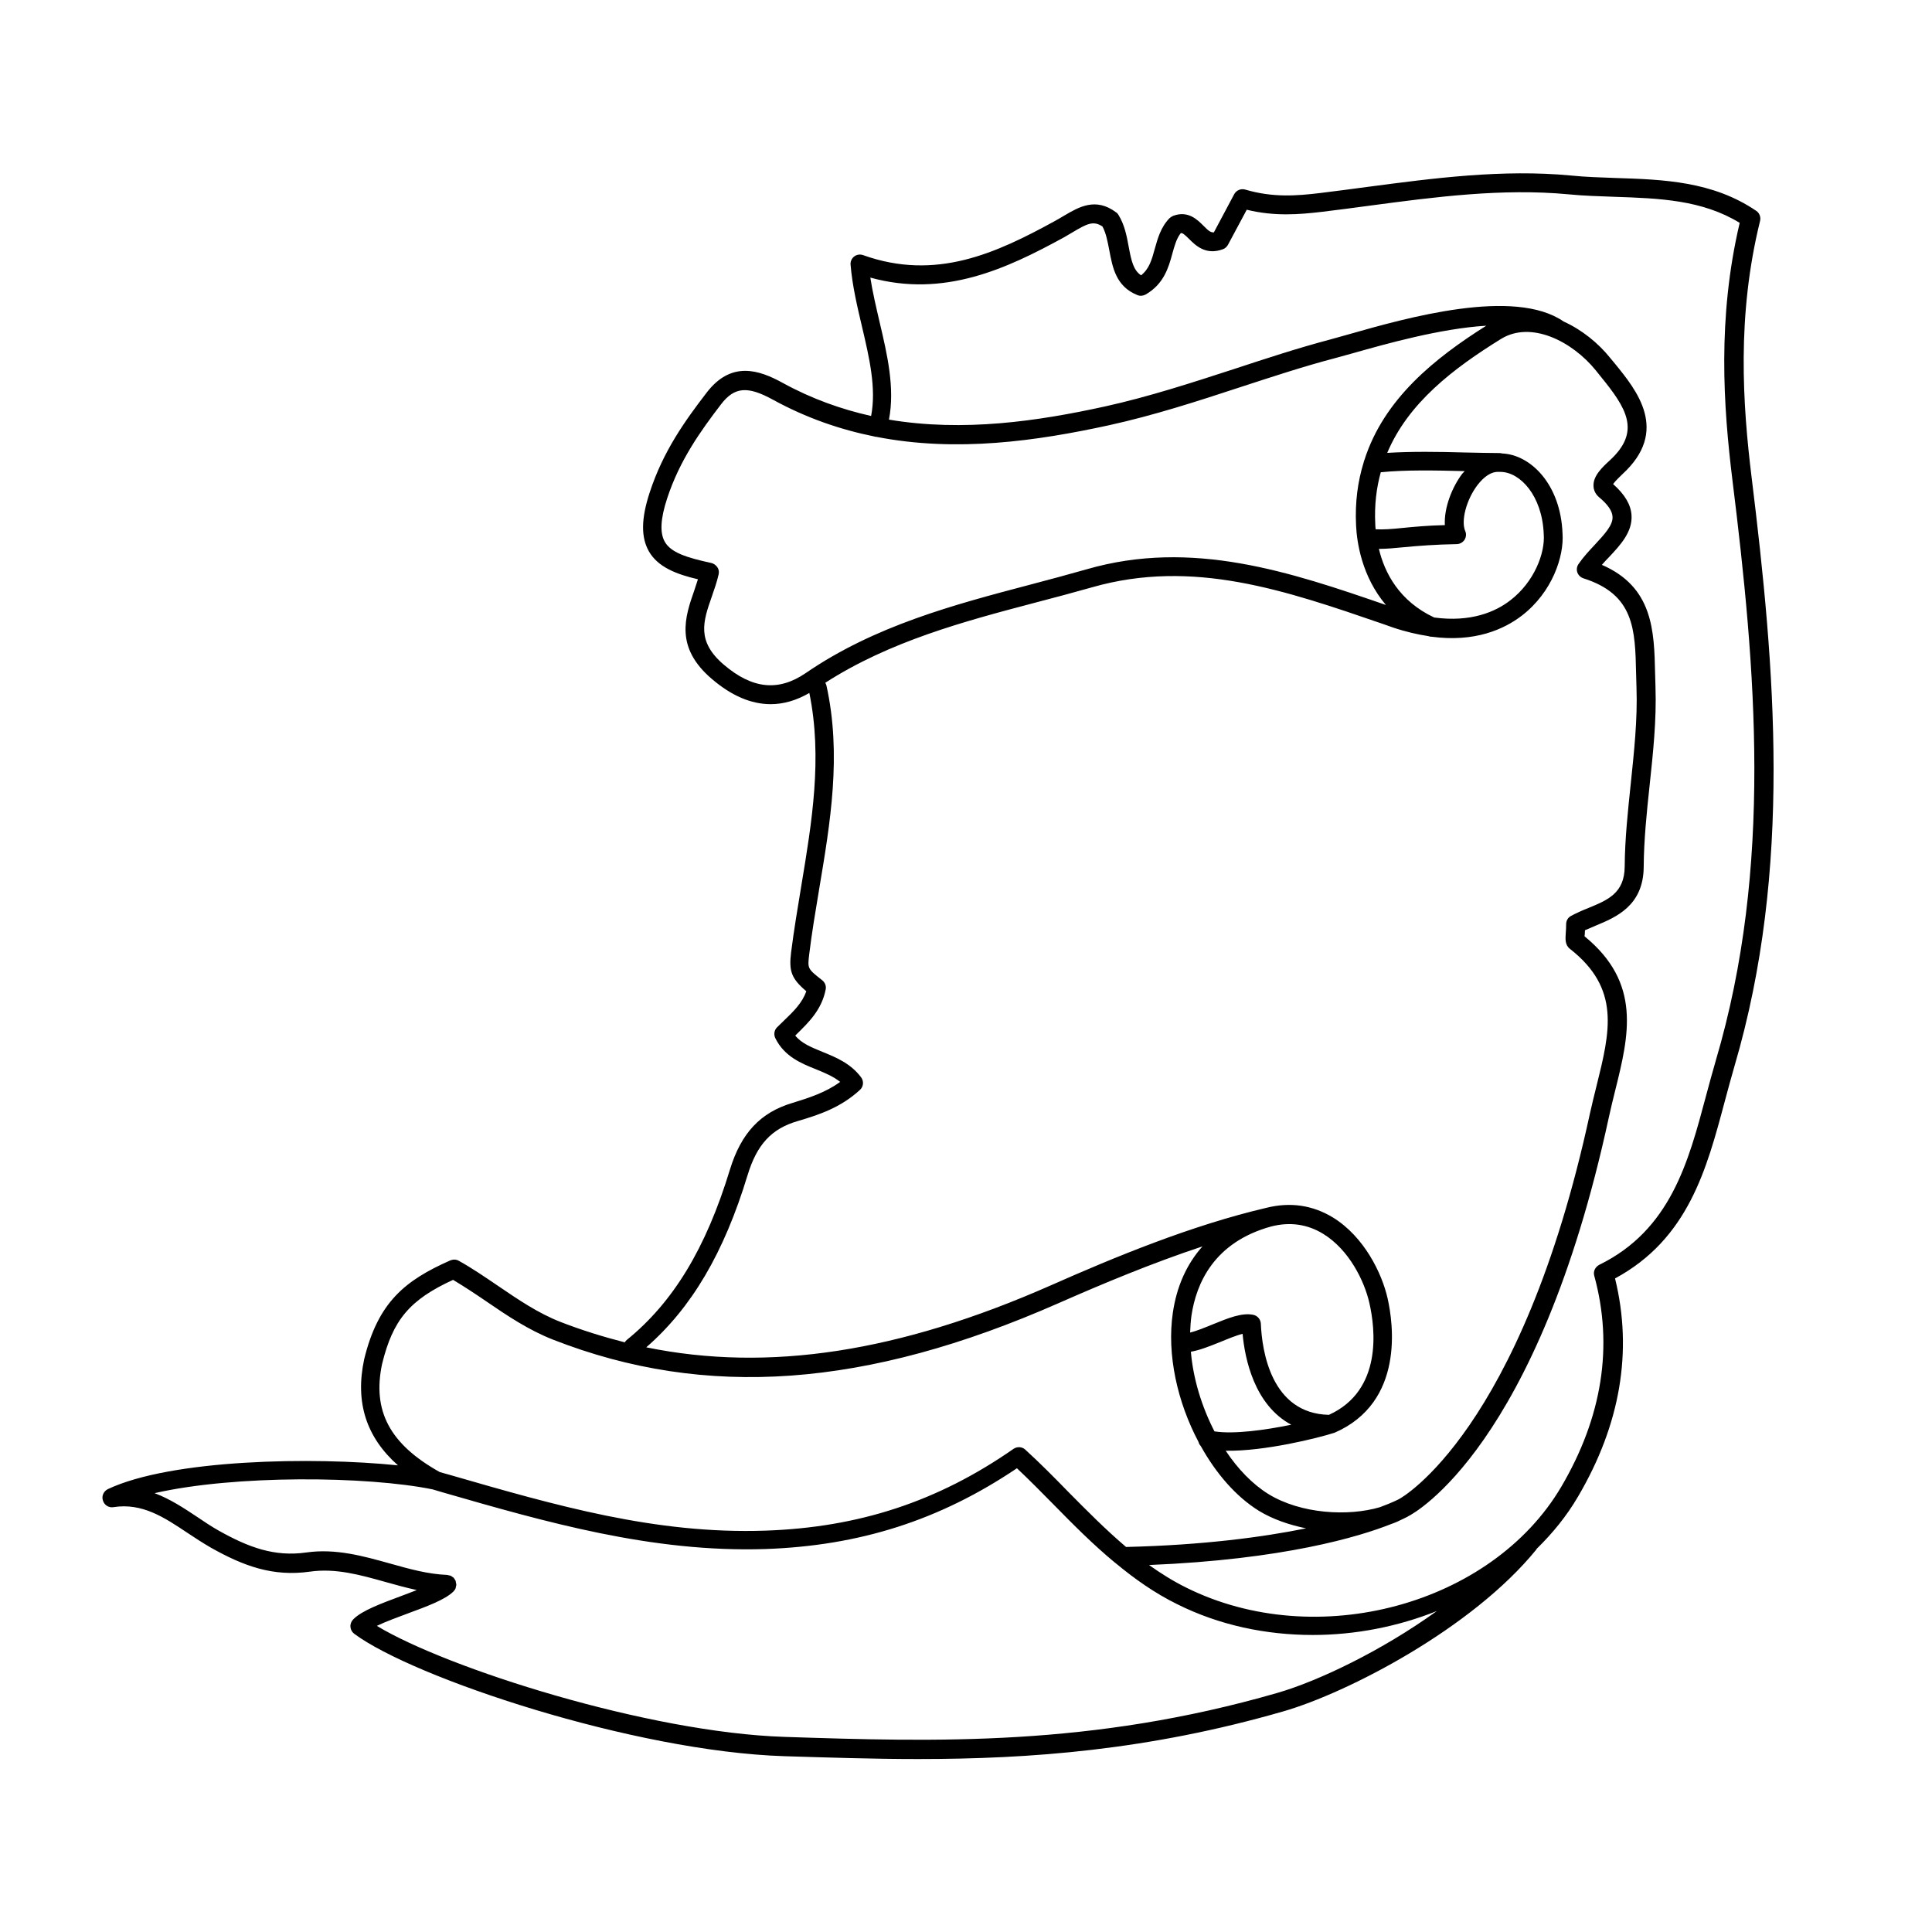 <?xml version="1.0" encoding="UTF-8"?>
<!-- Uploaded to: ICON Repo, www.svgrepo.com, Generator: ICON Repo Mixer Tools -->
<svg fill="#000000" width="800px" height="800px" version="1.1" viewBox="144 144 512 512" xmlns="http://www.w3.org/2000/svg">
 <path d="m608.22 270.72c-2.418-19.648-3.981-43.074 2.215-68.164 0.25-1.008-0.152-2.117-1.008-2.672-11.539-7.859-24.637-8.312-37.281-8.715-3.93-0.152-7.961-0.25-11.84-0.656-18.137-1.715-36.375 0.707-53.957 3.023-4.133 0.555-8.312 1.109-12.445 1.613-6.297 0.754-12.543 1.258-19.902-0.906-1.16-0.352-2.367 0.203-2.922 1.211l-5.391 10.125c-0.906 0.051-1.461-0.453-2.769-1.762-1.613-1.613-4.082-4.082-8.012-2.621-0.352 0.152-0.656 0.352-0.957 0.605-2.367 2.418-3.176 5.492-3.93 8.16-0.805 2.922-1.461 5.289-3.629 7.004-2.016-1.359-2.57-3.777-3.273-7.559-0.504-2.719-1.059-5.793-2.719-8.465-0.152-0.25-0.352-0.504-0.605-0.656-5.441-4.082-9.926-1.41-13.855 0.906-0.707 0.402-1.41 0.855-2.168 1.258-15.922 8.766-31.789 16.02-51.035 9.168-0.805-0.301-1.715-0.152-2.367 0.352-0.656 0.504-1.059 1.359-0.957 2.215 0.453 5.492 1.762 11.035 3.023 16.375 1.965 8.363 3.828 16.324 2.418 23.68-7.859-1.762-15.719-4.535-23.426-8.766-6.297-3.477-13.652-5.894-20.152 2.57-5.691 7.406-11.539 15.516-15.113 26.5-2.266 6.902-2.316 11.84-0.203 15.566 2.418 4.231 7.406 6.098 13 7.406-0.301 0.957-0.656 1.965-0.957 2.922-2.469 7.055-5.238 15.113 4.684 23.527 5.188 4.434 10.379 6.648 15.566 6.648 3.426 0 6.852-1.008 10.227-2.973 3.527 17.18 0.656 34.359-2.117 51.035-0.957 5.793-1.965 11.789-2.719 17.734-0.605 4.938 0.051 6.902 4.031 10.277-1.059 3.074-3.375 5.34-5.844 7.707-0.656 0.605-1.258 1.258-1.914 1.863-0.754 0.754-0.906 1.914-0.453 2.871 2.418 4.887 6.902 6.699 10.832 8.262 2.316 0.957 4.535 1.863 6.348 3.324-3.777 2.769-8.113 4.18-12.543 5.543-8.566 2.519-13.703 8.012-16.676 17.734-6.348 20.859-15.062 35.164-27.305 45.09-0.25 0.203-0.402 0.402-0.555 0.656-5.691-1.461-11.387-3.223-16.977-5.391-6.047-2.367-11.184-5.894-16.676-9.621-3.273-2.215-6.699-4.586-10.328-6.602-0.707-0.402-1.512-0.402-2.266-0.102-11.941 5.289-19.145 11.035-22.824 26.25-2.418 11.387 0.555 20.605 8.969 28.062-22.621-2.316-60.105-1.613-76.883 6.297-1.109 0.555-1.715 1.812-1.309 3.023 0.352 1.211 1.562 1.965 2.769 1.762 7.656-1.211 13.504 2.719 19.699 6.852 2.016 1.359 4.082 2.672 6.144 3.879 8.613 4.836 16.375 7.758 26.301 6.348 6.75-0.957 13.25 0.855 20.051 2.769 2.672 0.754 5.441 1.512 8.211 2.117-1.359 0.555-2.769 1.059-4.082 1.562-5.391 2.016-10.48 3.879-12.746 6.195-0.504 0.504-0.805 1.211-0.754 1.965 0.051 0.754 0.402 1.41 1.008 1.863 15.516 11.586 73.961 31.188 114.01 32.445 11.637 0.352 23.375 0.754 35.418 0.754 29.676 0 61.062-2.316 96.832-12.645 16.93-4.887 49.977-21.914 67.008-42.875 0.051-0.051 0.051-0.152 0.102-0.203 4.231-4.133 7.961-8.715 10.934-13.805 11.234-19.094 14.559-38.543 9.824-57.836 19.398-10.48 24.285-28.969 29.07-46.906 0.855-3.125 1.664-6.246 2.57-9.32 15.41-52.379 10.727-105.73 4.578-155.86zm-272.41 49.422c-7.254-6.195-5.492-11.438-3.176-18.035 0.656-1.914 1.359-3.879 1.812-5.894 0.152-0.656 0.051-1.359-0.352-1.914-0.402-0.555-0.957-0.957-1.613-1.109-6.551-1.41-10.68-2.769-12.293-5.594-1.359-2.367-1.16-6.098 0.605-11.488 3.324-10.176 8.918-17.938 14.309-24.988 3.527-4.586 7.004-4.887 13.703-1.211 8.918 4.887 17.938 7.961 26.953 9.773 0.051 0 0.051 0.051 0.102 0.051h0.203c21.461 4.231 42.773 1.109 61.766-3.023 11.941-2.621 23.578-6.398 34.914-10.125 8.211-2.672 16.727-5.492 25.191-7.707 1.309-0.352 2.922-0.805 4.734-1.309 8.566-2.418 22.973-6.5 35.215-7.254-13.602 8.566-27.105 19.348-32.293 35.57-0.102 0.203-0.152 0.402-0.203 0.656-1.562 5.039-2.316 10.531-2.016 16.676 0.203 4.484 1.512 13.551 7.91 21.109-25.242-8.715-51.34-17.531-79.25-9.473-4.988 1.41-9.977 2.769-15.012 4.082-20.254 5.34-41.211 10.883-59.551 23.477-7.199 4.883-14.102 4.18-21.66-2.269zm188.27-12.496c-9.27-4.332-13.148-11.84-14.66-18.188h0.051c1.965 0 4.133-0.203 6.699-0.453 3.629-0.352 8.262-0.707 13.805-0.805 0.855 0 1.613-0.402 2.117-1.109 0.453-0.707 0.555-1.613 0.203-2.367-1.16-2.719 0.301-8.262 3.223-12.141 1.812-2.367 3.777-3.629 5.594-3.527h0.555c5.188 0.051 11.035 6.297 11.438 16.473 0.402 5.039-2.519 12.695-8.816 17.531-3.934 3.078-10.484 5.898-20.207 4.586zm7.457-38.137c-2.719 3.578-4.887 9.07-4.637 13.652-4.535 0.102-8.16 0.453-11.234 0.754-2.871 0.301-5.141 0.453-7.106 0.352-0.051-0.453-0.102-0.957-0.102-1.41-0.25-4.988 0.301-9.523 1.461-13.703 6.5-0.656 14.41-0.504 22.219-0.301-0.199 0.254-0.398 0.453-0.602 0.656zm-189.43 185.96c2.469-8.16 6.348-12.344 13.25-14.359 5.844-1.715 11.488-3.629 16.523-8.262 0.957-0.855 1.109-2.316 0.301-3.375-2.769-3.68-6.699-5.289-10.176-6.699-2.922-1.211-5.543-2.215-7.254-4.332l0.402-0.402c3.074-3.023 6.602-6.398 7.656-11.789 0.203-0.906-0.152-1.863-0.906-2.469-3.93-3.074-3.879-3.125-3.477-6.699 0.707-5.844 1.715-11.789 2.672-17.531 2.922-17.434 5.996-35.469 1.914-53.906-0.051-0.25-0.203-0.504-0.301-0.707 17.078-10.984 36.625-16.223 55.57-21.211 5.039-1.309 10.125-2.672 15.113-4.082 26.754-7.656 51.238 0.805 77.133 9.723l2.57 0.906c3.426 1.16 6.551 1.863 9.473 2.316 0.25 0.102 0.504 0.152 0.754 0.152h0.102c11.336 1.512 19.094-1.914 23.879-5.594 8.062-6.195 11.234-15.719 10.781-21.816-0.504-13-8.465-20.859-16.02-21.16-0.051 0-0.051-0.051-0.102-0.051h-0.152c-0.051 0-0.152 0-0.203-0.051-2.922 0-6.047-0.102-9.219-0.152-7.106-0.203-14.41-0.301-20.758 0.102 5.543-13.199 17.434-22.32 30.129-30.18 7.961-4.938 18.895 0.605 25.141 8.312l1.211 1.512c6.953 8.516 10.883 14.66 2.469 22.371-1.863 1.715-4.383 4.031-4.281 6.699 0 1.16 0.555 2.266 1.461 3.023 2.316 1.914 3.527 3.68 3.578 5.188 0.152 2.215-2.168 4.684-4.637 7.356-1.512 1.613-3.074 3.273-4.383 5.188-0.453 0.656-0.555 1.512-0.301 2.215 0.25 0.707 0.855 1.309 1.613 1.562 13.504 4.281 13.703 13.551 13.957 25.293l0.102 3.629c0.301 8.516-0.656 17.129-1.512 25.441-0.754 7.203-1.562 14.609-1.613 22.016-0.051 7.055-4.484 8.867-9.621 10.984-1.664 0.656-3.223 1.359-4.637 2.117-0.805 0.453-1.258 1.258-1.258 2.168 0 0.906-0.051 1.664-0.102 2.316-0.102 1.562-0.25 3.176 1.109 4.231 13.453 10.531 10.629 21.867 7.055 36.273-0.605 2.418-1.211 4.887-1.762 7.356-18.238 84.289-50.078 101.92-50.48 102.12-0.051 0.051-1.762 0.957-5.188 2.215-8.363 2.469-20.906 1.812-29.523-3.477-4.231-2.621-8.113-6.648-11.336-11.488 10.176 0.203 24.535-3.375 28.719-4.734h0.051c18.793-8.113 15.566-29.27 14.156-35.57-1.512-6.75-6.246-16.426-14.508-21.512-5.391-3.273-11.285-4.133-17.582-2.57-19.852 4.637-40.102 13-57.281 20.605-40.004 17.633-74.664 23.023-107.11 16.375 11.977-10.422 20.59-24.98 26.836-45.586zm138.8 13.551c4.938-1.258 9.574-0.605 13.754 1.965 6.902 4.231 10.934 12.543 12.242 18.34 1.562 6.801 3.527 23.176-10.73 29.625-15.316-0.352-17.734-16.977-18.035-24.133-0.051-1.16-0.855-2.117-1.965-2.367-3.074-0.656-6.801 0.906-10.781 2.519-1.965 0.805-4.281 1.762-5.996 2.168 0.051-1.512 0.152-3.023 0.352-4.484 1.262-8.469 5.894-19.449 21.16-23.633zm-13.551 30.633c1.965-0.805 4.231-1.762 5.945-2.168 0.605 6.648 3.125 18.844 12.898 24.082-6.852 1.41-15.215 2.57-20.355 1.762-3.375-6.551-5.644-13.957-6.246-21.109 2.367-0.398 4.984-1.457 7.758-2.566zm-222.08 5.742c2.82-11.539 7.254-16.93 18.793-22.219 3.023 1.812 5.996 3.777 8.867 5.742 5.441 3.727 11.133 7.559 17.684 10.125 40.457 15.82 82.977 12.746 133.86-9.672 11.688-5.141 24.789-10.629 38.188-15.062-4.18 4.684-6.852 10.629-7.859 17.633-1.613 11.035 1.211 23.629 6.801 34.16 0.102 0.402 0.301 0.805 0.605 1.109 4.031 7.254 9.32 13.402 15.418 17.18 3.727 2.266 8.062 3.727 12.496 4.637-11.438 2.316-27.105 4.434-47.711 4.938-5.391-4.586-10.379-9.621-15.266-14.559-3.68-3.777-7.508-7.656-11.438-11.234-0.855-0.805-2.168-0.855-3.125-0.203-20.051 13.957-40.961 20.809-65.695 21.664-29.223 1.008-55.723-6.699-83.832-14.812l-2.519-0.707c-13.254-7.406-17.938-16.223-15.27-28.719zm237.35 87.211c-49.473 14.309-90.785 13-130.69 11.688-36.172-1.16-89.629-18.238-108.07-29.422 2.316-1.109 5.441-2.266 8.16-3.273 5.34-1.965 9.926-3.68 12.09-5.793 0.051-0.051 0.102-0.051 0.102-0.102 0.051-0.051 0.102-0.152 0.152-0.203 0.152-0.152 0.301-0.352 0.352-0.555 0.051-0.152 0.102-0.301 0.102-0.504 0.051-0.152 0.102-0.25 0.102-0.402v-0.051c0-0.203-0.051-0.402-0.102-0.605-0.051-0.152-0.051-0.25-0.051-0.402-0.051-0.102-0.152-0.203-0.203-0.352-0.102-0.152-0.203-0.352-0.352-0.504 0 0 0-0.051-0.051-0.051-0.102-0.102-0.203-0.102-0.301-0.203-0.152-0.102-0.301-0.25-0.504-0.301-0.152-0.051-0.352-0.102-0.504-0.102-0.152-0.051-0.25-0.102-0.402-0.102-5.039-0.203-9.926-1.562-15.113-3.023-7.055-1.965-14.359-4.031-22.168-2.922-8.516 1.211-15.367-1.41-23.125-5.742-1.965-1.109-3.879-2.367-5.793-3.68-3.426-2.266-7.106-4.734-11.285-6.297 21.312-4.887 56.324-4.535 73.656-1.008l2.719 0.805c27.258 7.859 55.469 15.973 85.395 15.012 25.09-0.855 46.352-7.656 66.754-21.41 3.324 3.125 6.602 6.449 9.773 9.672 5.141 5.238 10.379 10.531 16.172 15.316 0.051 0.051 0.152 0.102 0.203 0.152 4.988 4.133 10.277 7.91 16.324 10.883 11.184 5.594 23.578 8.16 35.922 8.16 11.285 0 22.57-2.215 32.898-6.348-14.609 10.531-31.387 18.543-42.168 21.668zm116.07-167.52c-0.906 3.125-1.762 6.246-2.621 9.473-4.637 17.383-9.371 35.367-28.266 44.637-1.059 0.555-1.664 1.762-1.309 2.922 5.09 18.59 2.117 37.434-8.766 55.922-18.488 31.336-64.891 43.832-99.352 26.703-3.477-1.715-6.75-3.777-9.875-5.996 35.719-1.461 55.723-7.508 64.086-10.832 1.211-0.402 2.266-0.906 3.273-1.41 0.855-0.402 1.359-0.656 1.461-0.754 1.41-0.707 34.16-18.438 53-105.5 0.555-2.469 1.109-4.887 1.715-7.254 3.629-14.609 7.055-28.465-8.113-40.859 0-0.152 0-0.301 0.051-0.504 0-0.352 0.051-0.707 0.051-1.109 0.906-0.402 1.863-0.805 2.82-1.211 5.34-2.215 12.695-5.238 12.746-15.617 0.051-7.152 0.805-14.461 1.562-21.512 0.906-8.516 1.863-17.281 1.562-26.148l-0.102-3.578c-0.25-11.234-0.504-22.871-14.105-28.766 0.605-0.707 1.211-1.359 1.863-2.016 3.074-3.273 6.246-6.699 5.996-11.082-0.152-2.82-1.762-5.543-4.887-8.312 0.555-0.805 1.914-2.066 2.469-2.621 12.543-11.488 3.777-22.219-1.965-29.27l-1.211-1.461c-3.223-4.031-7.609-7.559-12.395-9.723-13.098-9.07-41.715-0.957-57.082 3.426-1.812 0.504-3.375 0.957-4.684 1.309-8.566 2.266-17.18 5.09-25.441 7.809-11.184 3.629-22.723 7.406-34.41 9.977-17.684 3.879-37.383 6.801-57.184 3.477 1.613-8.414-0.453-17.23-2.469-25.797-0.906-3.93-1.863-7.91-2.469-11.84 19.547 5.391 36.074-2.316 51.34-10.68 0.805-0.453 1.562-0.906 2.316-1.359 3.727-2.215 5.441-3.125 7.859-1.512 0.957 1.762 1.359 3.981 1.812 6.297 0.855 4.535 1.762 9.621 7.457 11.891 0.707 0.301 1.512 0.203 2.168-0.152 4.836-2.769 6.098-7.203 7.055-10.73 0.605-2.168 1.109-4.082 2.266-5.543 0.402-0.102 0.957 0.301 2.215 1.562 1.664 1.664 4.383 4.383 8.918 2.719 0.605-0.203 1.059-0.656 1.359-1.16l4.988-9.32c7.406 1.812 13.906 1.258 19.949 0.555 4.18-0.504 8.363-1.059 12.496-1.613 17.332-2.316 35.266-4.684 52.852-3.023 4.031 0.402 8.16 0.504 12.141 0.656 11.941 0.402 23.227 0.805 33.199 6.902-5.945 25.242-4.332 48.617-1.914 68.266 6.152 49.621 10.789 102.37-4.43 153.76z"/>
</svg>